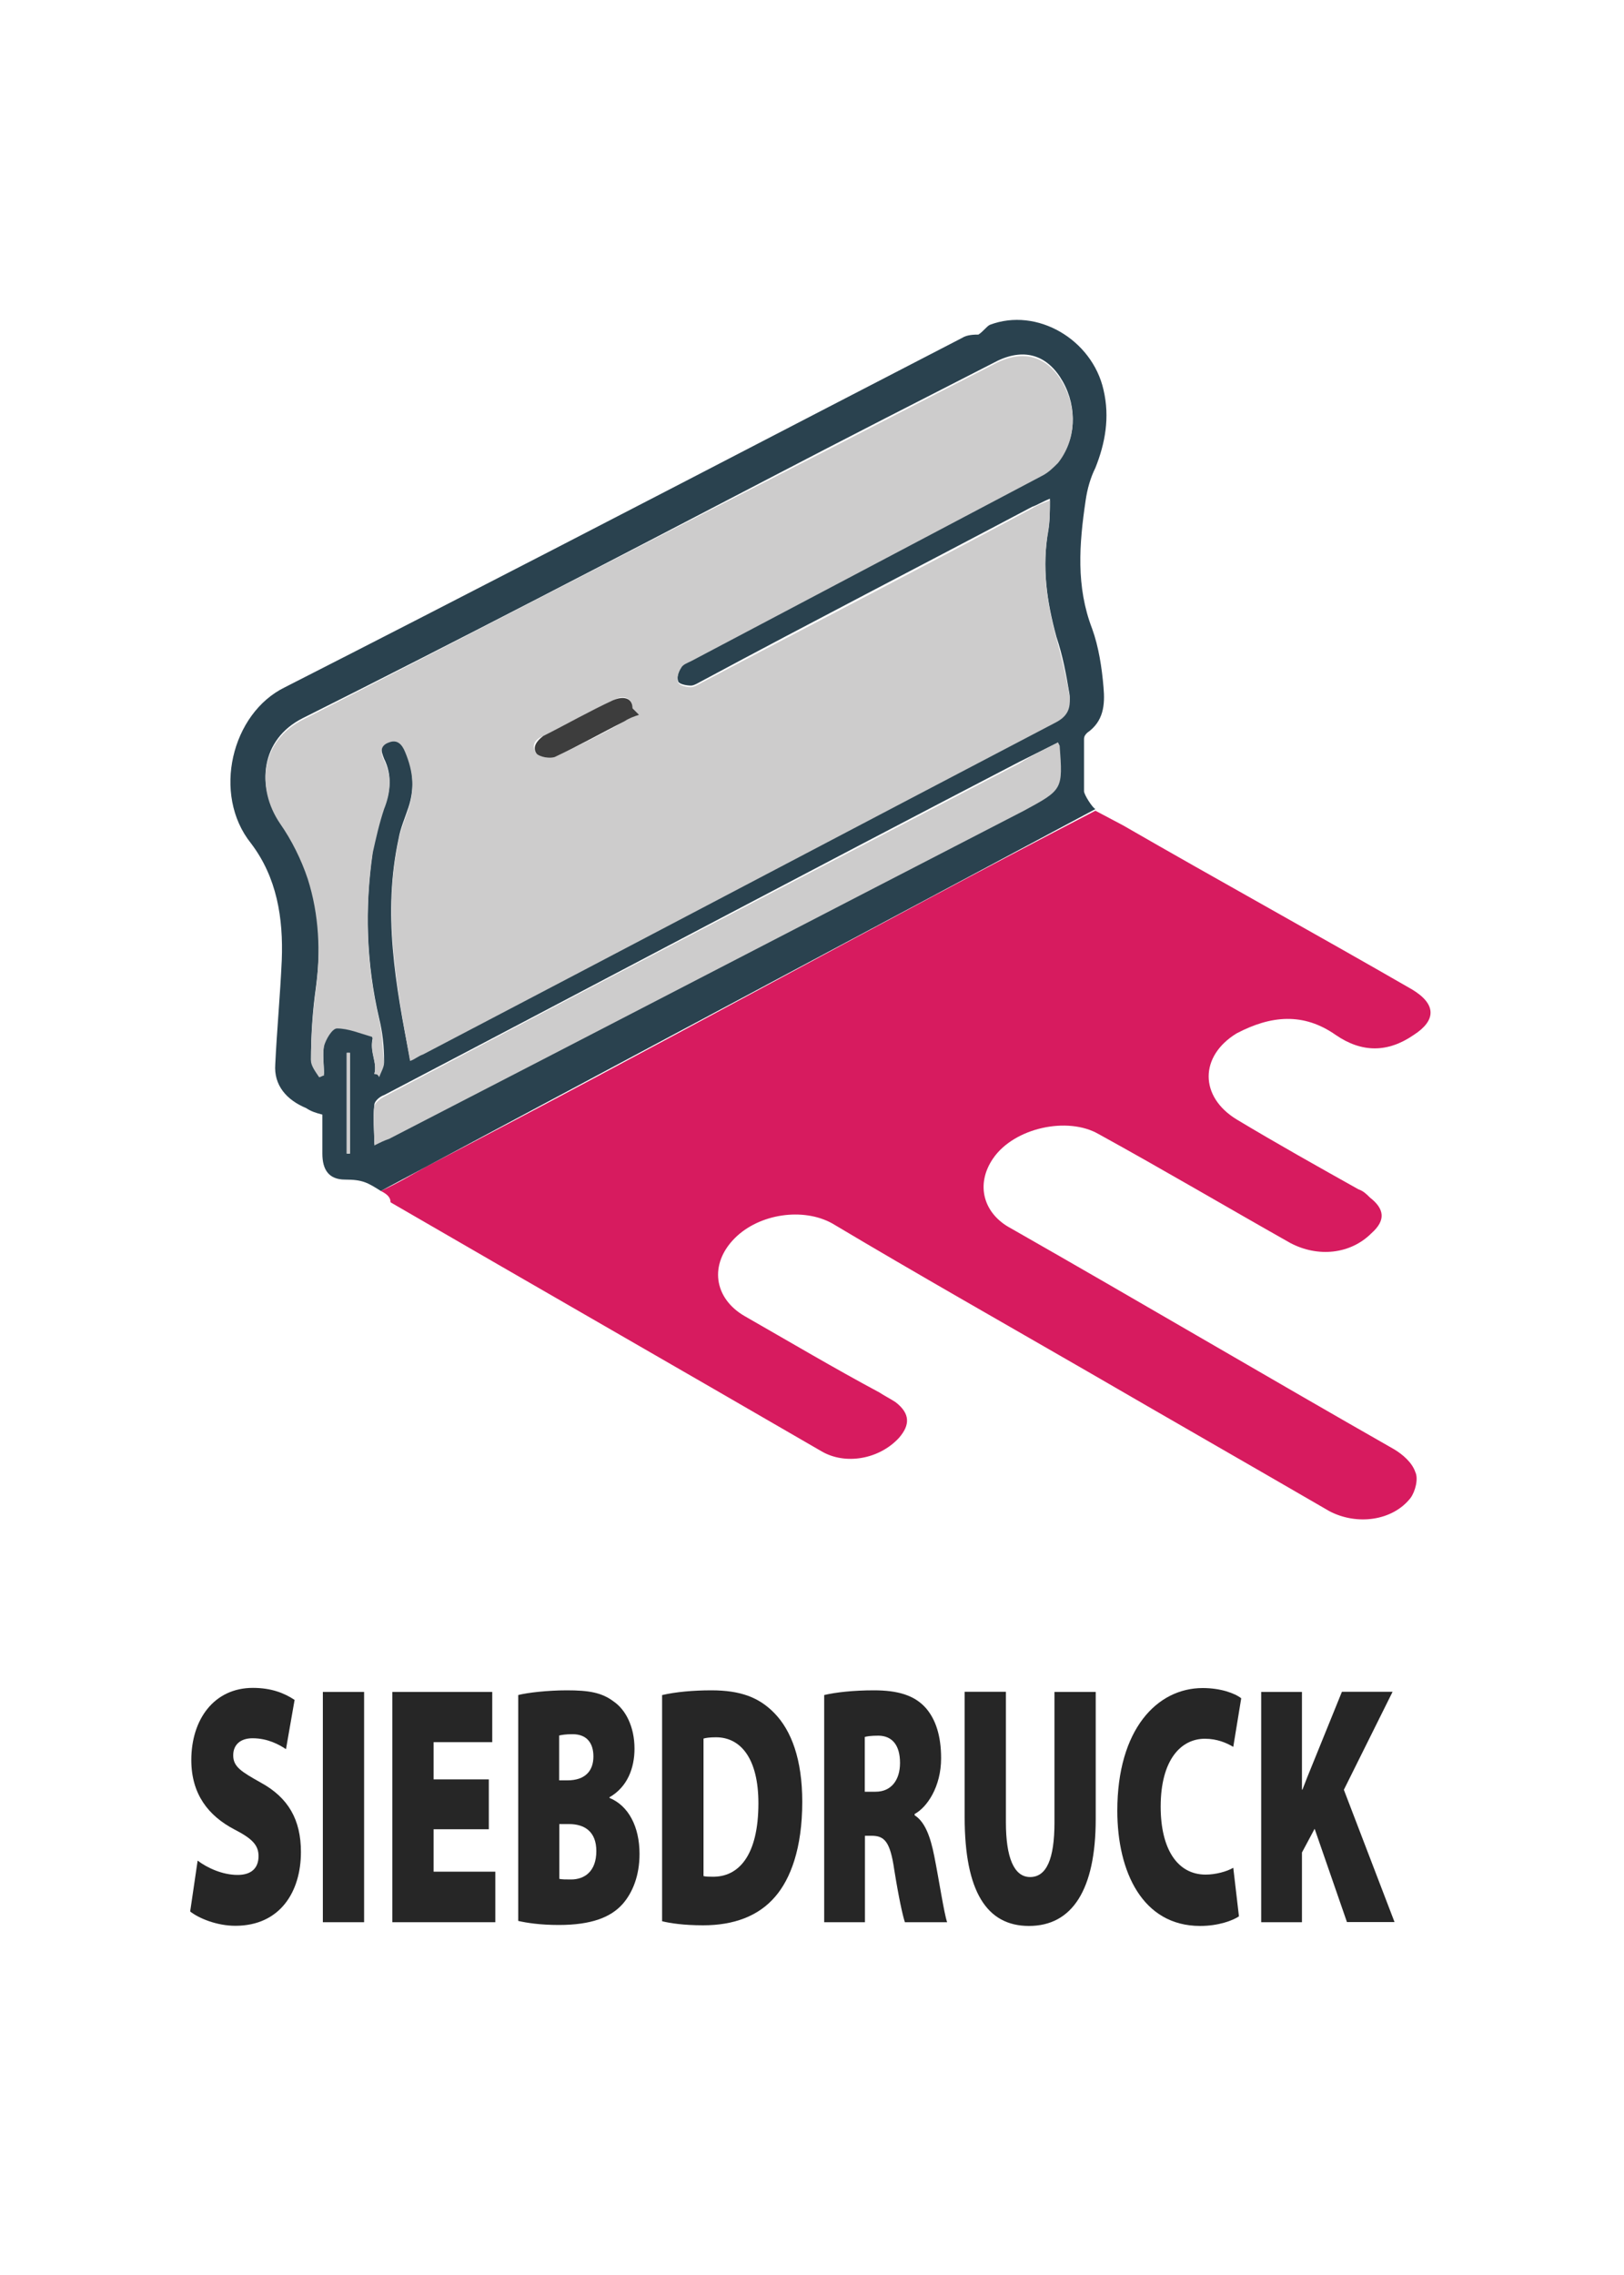 <svg xmlns="http://www.w3.org/2000/svg" xmlns:xlink="http://www.w3.org/1999/xlink" id="Layer_1" x="0px" y="0px" viewBox="0 0 100 140" style="enable-background:new 0 0 100 140;" xml:space="preserve"><style type="text/css">	.st0{display:none;}	.st1{display:inline;fill:#3D4C6B;}	.st2{display:inline;fill:#770000;}	.st3{display:inline;fill:#E5E6E7;}	.st4{fill:#262626;}	.st5{display:inline;fill:#D9DDE2;}	.st6{display:inline;fill:#1E1E1E;}	.st7{display:inline;fill:#FCFCFC;}	.st8{display:inline;fill:#F1C84E;}	.st9{display:inline;fill:#FCE663;}	.st10{display:inline;fill:#EEC64F;}	.st11{display:inline;fill:#EF8989;}	.st12{display:inline;fill:#F9F9F9;}	.st13{display:inline;fill:#9CD6FC;}	.st14{display:inline;fill:#88C2E8;}	.st15{display:inline;fill:#FCE562;}	.st16{display:inline;fill:#FBFBFA;}	.st17{fill:#D71B5F;}	.st18{fill:#2A424F;}	.st19{fill:#CDCCCC;}	.st20{fill:#3D3D3D;}</style><g class="st0">	<path class="st1" d="M88.7,51.3c-0.4,0-0.3,0.4-0.4,0.6c-1,2.4-3,3.8-5.6,3.8c-8.2,0-16.5,0-24.7,0c-3.3,0-5.9-2.6-5.9-5.9  c0-11,0-21.9,0-32.9c0-2.5,1.5-4.6,3.8-5.6c0.2-0.1,0.5,0,0.6-0.4c9.3,0,18.5,0,27.8,0c0,0.3,0.2,0.3,0.3,0.3  c1.8,0.7,3,1.9,3.7,3.7c0.1,0.2,0.1,0.4,0.3,0.3C88.7,27.3,88.7,39.3,88.7,51.3z M83.4,33.3L83.4,33.3c0-5.3,0-10.7,0-16  c0-1-0.1-1.1-1.1-1.1c-7.9,0-15.9,0-23.8,0c-0.9,0-1.1,0.1-1.1,1.1c0,10.6,0,21.3,0,31.9c0,1.1,0.1,1.2,1.2,1.2  c7.9,0,15.8,0,23.6,0c1.1,0,1.2-0.1,1.2-1.2C83.4,43.9,83.4,38.6,83.4,33.3z"></path>	<path class="st1" d="M11.3,47.9c0.4,0,0.3-0.4,0.4-0.6c1-2.4,3-3.8,5.6-3.8c8.2,0,16.5,0,24.7,0c3.3,0,5.9,2.6,5.9,5.9  c0,11,0,21.9,0,32.9c0,2.5-1.5,4.6-3.8,5.6c-0.2,0.1-0.5,0-0.6,0.4c-9.3,0-18.5,0-27.8,0c0-0.3-0.2-0.3-0.4-0.3  c-1.7-0.7-3-1.9-3.6-3.6c-0.1-0.2-0.1-0.4-0.3-0.4C11.3,71.9,11.3,59.9,11.3,47.9z M42.6,65.9L42.6,65.9c0-5.3,0-10.7,0-16  c0-1-0.1-1.1-1.1-1.1c-8,0-15.9,0-23.9,0c-0.9,0-1.1,0.1-1.1,1c0,10.6,0,21.3,0,31.9c0,1.1,0.1,1.2,1.2,1.2c7.9,0,15.8,0,23.6,0  c1,0,1.1-0.1,1.1-1.2C42.6,76.5,42.6,71.2,42.6,65.9z"></path>	<path class="st2" d="M66.8,69c-0.8,0.9-1.4,1.6-2.1,2.4c-0.3,0.3-0.5,0.4-0.8,0.1c-1.1-0.9-2.2-1.9-3.3-2.8  c-0.3-0.2-0.3-0.4-0.1-0.7c2.3-2.7,4.6-5.4,6.9-8c1-1.2,2.8-1.2,3.8-0.1c2.4,2.7,4.7,5.4,7,8.1c0.2,0.3,0.2,0.5-0.1,0.7  c-1.1,0.9-2.2,1.9-3.3,2.9c-0.3,0.3-0.5,0.2-0.7-0.1c-0.6-0.7-1.3-1.5-2.1-2.4c0,0.5,0,0.7,0,1c0,3.5,0,7,0,10.6  c0,2.1-1,3.2-3.2,3.2c-5.7,0-11.4,0-17.1,0c-0.7,0-0.9-0.2-0.9-0.9c0.1-1.2,0.1-2.4,0-3.6c0-0.7,0.2-0.9,0.9-0.9c4.7,0,9.3,0,14,0  c0.8,0,1-0.2,1-1C66.8,74.7,66.8,72,66.8,69z"></path>	<path class="st2" d="M32.5,30.4c0.8-0.9,1.4-1.6,2-2.4c0.3-0.4,0.5-0.4,0.9-0.1c1,0.9,2,1.8,3.1,2.7c0.4,0.3,0.5,0.5,0.1,1  c-2.3,2.6-4.5,5.2-6.7,7.8c-1.2,1.3-3,1.3-4.2,0c-2.2-2.6-4.5-5.2-6.7-7.8c-0.3-0.4-0.3-0.6,0.1-0.9c1.1-0.9,2.1-1.8,3.1-2.7  c0.3-0.3,0.6-0.3,0.8,0.1c0.6,0.8,1.3,1.5,1.9,2.2c0.2-0.2,0.1-0.5,0.1-0.7c0-3.7,0-7.3,0-11c0-1.9,1.1-3,3-3c5.8,0,11.5,0,17.3,0  c0.7,0,0.9,0.2,0.9,0.8c0,1.2,0,2.5,0,3.7c0,0.7-0.2,0.9-0.9,0.9c-4.6,0-9.3,0-13.9,0c-1,0-1,0-1,1c0,2.6,0,5.2,0,7.8  C32.5,29.9,32.5,30,32.5,30.4z"></path>	<path class="st3" d="M83.4,33.3c0,5.3,0,10.5,0,15.8c0,1.1-0.1,1.2-1.2,1.2c-7.9,0-15.8,0-23.6,0c-1.1,0-1.2-0.1-1.2-1.2  c0-10.6,0-21.3,0-31.9c0-1,0.1-1.1,1.1-1.1c7.9,0,15.9,0,23.8,0c1,0,1.1,0.1,1.1,1.1C83.4,22.7,83.4,28,83.4,33.3L83.4,33.3z   M70.3,26.1L70.3,26.1c3,0,6,0,9,0c0.5,0,0.7-0.1,0.7-0.6c0-1.4,0-2.7,0-4.1c0-0.5-0.2-0.6-0.6-0.6c-6,0-12,0-18,0  c-0.5,0-0.6,0.1-0.6,0.6c0,1.3,0,2.7,0,4c0,0.6,0.2,0.7,0.7,0.7C64.4,26.1,67.4,26.1,70.3,26.1z M70.3,45.8c3,0,6,0,9,0  c0.5,0,0.7-0.1,0.7-0.7c0-1.4,0-2.7,0-4.1c0-0.4-0.1-0.6-0.6-0.6c-6,0-12,0-18,0c-0.5,0-0.6,0.1-0.6,0.6c0,1.3,0,2.7,0,4  c0,0.6,0.2,0.7,0.7,0.7C64.4,45.8,67.4,45.8,70.3,45.8z M70.4,35.9L70.4,35.9c3,0,5.9,0,8.9,0c0.5,0,0.7-0.1,0.7-0.6  c0-1.4,0-2.7,0-4.1c0-0.5-0.2-0.6-0.6-0.6c-6,0-11.9,0-17.9,0c-0.5,0-0.7,0.1-0.7,0.7c0,1.3,0,2.6,0,3.9c0,0.6,0.2,0.7,0.7,0.7  C64.5,35.9,67.4,35.9,70.4,35.9z"></path>	<path class="st3" d="M42.6,65.9c0,5.3,0,10.6,0,15.9c0,1.1-0.1,1.2-1.1,1.2c-7.9,0-15.8,0-23.6,0c-1.1,0-1.2-0.1-1.2-1.2  c0-10.6,0-21.3,0-31.9c0-0.9,0.1-1,1.1-1c8,0,15.9,0,23.9,0c1,0,1.1,0.1,1.1,1.1C42.6,55.3,42.6,60.6,42.6,65.9L42.6,65.9z   M29.6,78.4L29.6,78.4c3,0,5.9,0,8.9,0c0.6,0,0.8-0.1,0.7-0.7c0-1.1,0-2.1,0-3.2c0-1.4,0-1.4-1.4-1.4c-5.7,0-11.3,0-17,0  c-0.6,0-0.8,0.2-0.8,0.8c0,1.3,0,2.5,0,3.8c0,0.6,0.2,0.8,0.8,0.8C23.7,78.4,26.7,78.4,29.6,78.4z M29.7,58.7L29.7,58.7  c2.9,0,5.9,0,8.8,0c0.5,0,0.7-0.1,0.7-0.7c0-1.3,0-2.7,0-4c0-0.4-0.1-0.6-0.6-0.6c-6,0-12,0-18.1,0c-0.4,0-0.6,0.1-0.6,0.6  c0,1.4,0,2.7,0,4.1c0,0.5,0.2,0.7,0.7,0.7C23.7,58.7,26.7,58.7,29.7,58.7z M29.6,68.6C29.6,68.5,29.6,68.5,29.6,68.6  c2.9,0,5.9,0,8.8,0c0.6,0,0.8-0.2,0.8-0.8c0-1.3,0-2.5,0-3.8c0-0.5-0.1-0.7-0.7-0.7c-6,0-11.9,0-17.9,0c-0.5,0-0.7,0.1-0.7,0.6  c0,1.3,0,2.6,0,3.9c0,0.6,0.2,0.8,0.8,0.7C23.7,68.5,26.7,68.6,29.6,68.6z"></path>	<path class="st1" d="M70.3,26.1c-2.9,0-5.9,0-8.8,0c-0.6,0-0.7-0.1-0.7-0.7c0-1.3,0-2.7,0-4c0-0.5,0.2-0.6,0.6-0.6c6,0,12,0,18,0  c0.4,0,0.6,0.1,0.6,0.6c0,1.4,0,2.7,0,4.1c0,0.5-0.2,0.6-0.7,0.6C76.3,26.1,73.3,26.1,70.3,26.1L70.3,26.1z"></path>	<path class="st1" d="M70.3,45.8c-2.9,0-5.9,0-8.8,0c-0.6,0-0.7-0.1-0.7-0.7c0-1.3,0-2.7,0-4c0-0.5,0.2-0.6,0.6-0.6c6,0,12,0,18,0  c0.4,0,0.6,0.1,0.6,0.6c0,1.4,0,2.7,0,4.1c0,0.5-0.2,0.7-0.7,0.7C76.3,45.8,73.3,45.8,70.3,45.8z"></path>	<path class="st1" d="M70.4,35.9c-3,0-5.9,0-8.9,0c-0.6,0-0.8-0.1-0.7-0.7c0-1.3,0-2.6,0-3.9c0-0.5,0.2-0.7,0.7-0.7  c6,0,11.9,0,17.9,0c0.4,0,0.6,0.1,0.6,0.6c0,1.4,0,2.7,0,4.1c0,0.5-0.2,0.6-0.7,0.6C76.3,35.9,73.4,35.9,70.4,35.9L70.4,35.9z"></path>	<path class="st1" d="M29.6,78.4c-2.9,0-5.9,0-8.8,0c-0.6,0-0.8-0.2-0.8-0.8c0-1.3,0-2.5,0-3.8c0-0.6,0.2-0.8,0.8-0.8  c5.7,0,11.3,0,17,0c1.4,0,1.4,0,1.4,1.4c0,1.1,0,2.1,0,3.2c0,0.6-0.2,0.7-0.7,0.7C35.5,78.4,32.6,78.4,29.6,78.4L29.6,78.4z"></path>	<path class="st1" d="M29.7,58.7c-3,0-6,0-9,0c-0.5,0-0.7-0.1-0.7-0.7c0-1.4,0-2.7,0-4.1c0-0.4,0.1-0.6,0.6-0.6c6,0,12,0,18.1,0  c0.5,0,0.6,0.2,0.6,0.6c0,1.3,0,2.7,0,4c0,0.6-0.2,0.7-0.7,0.7C35.6,58.7,32.6,58.7,29.7,58.7L29.7,58.7z"></path>	<path class="st1" d="M29.6,68.6c-2.9,0-5.9,0-8.8,0c-0.6,0-0.8-0.1-0.8-0.7c0-1.3,0-2.6,0-3.9c0-0.5,0.2-0.6,0.7-0.6  c6,0,11.9,0,17.9,0c0.5,0,0.7,0.2,0.7,0.7c0,1.3,0,2.5,0,3.8c0,0.6-0.1,0.8-0.8,0.8C35.5,68.5,32.5,68.5,29.6,68.6  C29.6,68.5,29.6,68.5,29.6,68.6z"></path></g><g>	<path class="st4" d="M12.17,114.5c0.58,0.44,1.52,0.88,2.46,0.88c0.87,0,1.29-0.44,1.29-1.16c0-0.69-0.42-1.09-1.49-1.64  c-1.6-0.84-2.65-2.17-2.65-4.27c0-2.5,1.4-4.44,3.79-4.44c1.14,0,1.94,0.32,2.57,0.74l-0.53,3.03c-0.41-0.27-1.11-0.67-2.06-0.67  c-0.77,0-1.19,0.42-1.19,1.05c0,0.71,0.51,1.01,1.7,1.68c1.7,0.93,2.47,2.29,2.47,4.27c0,2.44-1.28,4.54-4.04,4.54  c-1.14,0-2.25-0.46-2.78-0.88L12.17,114.5z"></path>	<path class="st4" d="M22.42,104.12v14.17h-2.54v-14.17H22.42z"></path>	<path class="st4" d="M30.1,112.57h-3.4v2.61h3.8v3.11h-6.34v-14.17h6.15v3.09H26.7v2.29h3.4V112.57z"></path>	<path class="st4" d="M31.91,104.31c0.58-0.15,1.83-0.29,2.99-0.29c1.35,0,2.15,0.13,2.89,0.69c0.73,0.5,1.28,1.54,1.28,2.9  c0,1.2-0.44,2.36-1.54,2.99v0.04c1.17,0.48,1.85,1.77,1.85,3.45c0,1.32-0.42,2.38-1.05,3.09c-0.72,0.8-1.9,1.28-3.92,1.28  c-1.15,0-1.98-0.13-2.5-0.25V104.31z M34.43,109.56h0.51c1.08,0,1.6-0.57,1.6-1.47c0-0.84-0.42-1.37-1.28-1.37  c-0.42,0-0.66,0.04-0.83,0.08V109.56z M34.43,115.62c0.18,0.04,0.41,0.04,0.73,0.04c0.84,0,1.56-0.5,1.56-1.75  c0-1.2-0.73-1.66-1.68-1.66h-0.6V115.62z"></path>	<path class="st4" d="M40.78,104.31c0.81-0.19,1.9-0.29,3.02-0.29c1.81,0,2.95,0.44,3.89,1.41c1.04,1.07,1.71,2.84,1.71,5.45  c0,2.88-0.73,4.75-1.66,5.83c-1.04,1.22-2.58,1.77-4.44,1.77c-1.22,0-2.04-0.13-2.53-0.25V104.31z M43.32,115.45  c0.13,0.04,0.37,0.04,0.53,0.04c1.64,0.04,2.85-1.32,2.85-4.52c0-2.75-1.09-4.06-2.61-4.06c-0.41,0-0.65,0.04-0.77,0.08V115.45z"></path>	<path class="st4" d="M50.75,104.31c0.72-0.17,1.8-0.29,3.06-0.29c1.45,0,2.49,0.29,3.2,1.09c0.6,0.69,0.94,1.7,0.94,3.09  c0,1.77-0.88,3.03-1.63,3.43v0.08c0.63,0.4,0.97,1.3,1.21,2.52c0.29,1.45,0.6,3.51,0.79,4.06h-2.6c-0.14-0.42-0.38-1.51-0.66-3.26  c-0.25-1.7-0.6-2.06-1.39-2.06h-0.41v5.32h-2.51V104.31z M53.26,110.26h0.66c0.95,0,1.5-0.71,1.5-1.77c0-1.07-0.46-1.66-1.31-1.68  c-0.48,0-0.73,0.04-0.86,0.08V110.26z"></path>	<path class="st4" d="M61.94,104.12v8.03c0,2.14,0.49,3.36,1.49,3.36c1.01,0,1.5-1.11,1.5-3.36v-8.03h2.54v7.82  c0,4.37-1.46,6.58-4.11,6.58c-2.6,0-3.96-2.12-3.96-6.69v-7.72H61.94z"></path>	<path class="st4" d="M76.29,117.93c-0.37,0.25-1.25,0.59-2.39,0.59c-3.54,0-5.1-3.32-5.1-7.09c0-5,2.44-7.55,5.26-7.55  c1.1,0,1.98,0.32,2.37,0.63l-0.49,2.99c-0.42-0.25-1-0.5-1.75-0.5c-1.46,0-2.72,1.28-2.72,4.18c0,2.59,1.02,4.18,2.77,4.18  c0.62,0,1.31-0.19,1.7-0.42L76.29,117.93z"></path>	<path class="st4" d="M77.66,104.12h2.51v6.01h0.03c0.2-0.53,0.41-1.05,0.62-1.56l1.81-4.46h3.12l-3,6.03l3.12,8.14h-2.93  l-1.99-5.74L80.17,114v4.29h-2.51V104.12z"></path></g><g class="st0">	<path class="st5" d="M81.72,88.34c-1.8,0-3.6,0-5.5,0c-19.5,0-39.1,0-58.6,0c-0.2,0-0.4,0-0.6,0c0-1.5,0-2.9,0-4.4  c12.7,0,25.4,0,38.1,0c5.5,0,11.1,0.2,16.6-0.1c2.6-0.2,5.2-2.9,5.3-5.5c1.3-0.1,2.6,0.1,3.9-0.1c0.7-0.1,0.8,0.1,0.8,0.7  C81.72,82.04,81.72,85.14,81.72,88.34z"></path>	<path class="st6" d="M42.32,58.54c0.1-0.5,0.5-0.7,0.9-0.6c1.2,0,2.3,0,3.5,0c0.5,0,0.7-0.2,0.7-0.7c0-1,0-1.9,0-2.9  c0-0.6,0.3-0.9,0.9-0.9c1.2,0,2.3,0,3.5,0c0.5,0,0.7-0.1,0.7-0.7c0-1.2,0.1-1.2,1.3-1.2s2.4,0,3.7,0c-0.6-1-1.4-1.7-2.1-2.5  c-1.3-1.5-2.6-2.9-3.9-4.4c-2.2-2.6-2.1-5.7,0.1-8.5c1.7-2.1,3.4-4.3,5.2-6.4c1.2-1.5,2.7-2.2,4.6-2.2c4.7,0,9.4,0,14,0  c2.2,0,3.8,1,5.1,2.7c0.3,0.4,0.1,0.7,0.1,1.1c-0.3,0-0.6-0.1-0.9-0.1c-0.6-0.7-1.1-1.5-2-1.9c-0.6-0.4-1.3-0.6-2-0.6  c-1.1,0-2.1,0-3.2,0c-0.5,0-0.8,0.1-0.9,0.6c-0.9,1.4-1.7,2.9-2.6,4.3c-0.1,0.2-0.2,0.4-0.2,0.6c0,4,0,7.9,0,11.9  c0,0.2,0,0.4,0,0.6c0,0.5-0.1,0.9-0.6,0.9s-0.6-0.4-0.7-0.8c0-4.2,0-8.4,0-12.6c0-0.3-0.1-0.5-0.2-0.7c-0.9-1.4-1.8-2.9-2.6-4.3  c-0.1-0.5-0.4-0.7-0.9-0.6c-0.7,0-1.5,0-2.2,0c-1.6,0-2.9,0.6-3.9,1.9c-1.8,2.2-3.6,4.4-5.3,6.6c-1.6,2.2-1.6,4.7,0.2,6.8  c1.9,2.1,3.7,4.2,5.6,6.4c0.4,0.5,0.9,0.8,1.5,0.9c1.4,0.4,3.1-1.1,2.8-2.6c0-0.7-0.3-1.2-0.7-1.6c-1.5-1.6-3-3.2-4.5-4.8  c-0.5-0.5-0.6-0.9-0.1-1.5c1-1.1,1.9-2.2,2.8-3.2c0.2-0.3,0.5-0.5,0.9-0.4c0.4,0.2,0.5,0.5,0.4,0.9c0,1.8,0,3.6,0,5.4  c0,0.9,0.2,1.6,0.9,2.2c0.8,0.7,1.5,1.6,1.6,2.7c0.1,1.2-0.3,2.3-1.2,3.3c0.5,0,0.8,0,1.1,0c1.9,0,2.2-0.4,2,2  c0,0.6,0.2,0.6,0.7,0.6s0.6-0.1,0.6-0.6c0-1,0-2,0-2.9c0-0.6,0.3-0.9,0.9-0.9c1.3,0,2.5,0,3.8,0c0.8,0,1,0.3,1,1.1c0,1,0,1.9,0,2.9  c0,0.4,0.1,0.6,0.5,0.6c0.7,0,1.4,0,2.1,0c0.2,0,0.4,0.1,0.5-0.2c0.3-0.5-0.1-1.6-0.6-1.9c-2-1.2-2.5-3.8-1.1-5.6  c0.4-0.5,0.9-1,1.3-1.5c0.2-0.2,0.4-0.4,0.3-0.8c0-1.3,0-2.7,0-4c0-0.8,0-1.5,0-2.3c0-0.3,0.1-0.6,0.4-0.7c0.3-0.1,0.6,0,0.8,0.2  c0.1,0.1,0.2,0.2,0.3,0.3c0.8,1,1.6,2,2.4,2.9c0.5,0.5,0.5,1,0,1.5c-1.5,1.6-2.9,3.2-4.3,4.8c-0.6,0.7-1,1.5-0.7,2.4  c0.2,0.9,0.7,1.5,1.6,1.8c1,0.3,1.9,0.1,2.6-0.7c2-2.3,3.9-4.5,5.8-6.8c1.5-1.8,1.4-4.3,0-6.1c-1-1.3-2.1-2.6-3.2-3.9  c-0.4-0.5-0.6-1-0.3-1.6c0.5,0,0.8,0.2,1.2,0.5c1.1,1.3,2.2,2.6,3.3,4c1.9,2.5,1.9,5.6-0.2,8.1c-1.8,2.2-3.7,4.2-5.5,6.4  c-0.4,0.5-1.1,1.1-2.1,1.2c-0.7,0.1-0.5,0.6-0.6,1c0,0.5,0.1,0.7,0.6,0.7s0.6,0.4,0.7,0.8c0,0.6,0,1.2,0,1.8c0,1.1,0,1.1,1.1,1.1  c1.4,0,2.8,0.3,4.1,0.8c0.7,0.3,1,0.6,0.9,1.4c-0.4,0.1-0.7,0.1-1.1-0.1c-1.3-0.6-2.6-0.8-4-0.8c-4.9,0-9.8,0-14.8,0  c-7.1,0-14.2,0-21.3,0C42.92,59.14,42.42,59.24,42.32,58.54z M59.12,52.84c-1.6,0-3.2,0-4.8,0c-0.4,0-0.6,0-0.6,0.5  c0,1.3,0,2.7,0,4c0,0.5,0.2,0.5,0.6,0.5c3.2,0,6.4,0,9.6,0c0.4,0,0.6-0.1,0.6-0.5c0-1.3,0-2.6,0.1-3.9c0-0.5-0.1-0.7-0.7-0.7  C62.32,52.84,60.72,52.84,59.12,52.84z M71.52,57.94c0.7,0,1.3,0,2,0s1.3,0,2,0c1.8,0,1.8,0,1.8-1.8c0-0.6-0.2-0.7-0.7-0.7  c-3,0-5.9,0-8.9,0c-1.9-0.1-1.9-0.1-1.9,1.8c0,0.6,0.2,0.7,0.7,0.7C68.22,57.94,69.82,57.94,71.52,57.94z M50.52,57.94  c0.5,0,1,0,1.4,0s0.6-0.2,0.5-0.6c0-0.6,0-1.3,0-1.9c0-0.5-0.1-0.8-0.7-0.7c-0.6,0-1.2,0-1.8,0c-1.3,0-1.3,0-1.3,1.3  C48.72,57.94,48.72,57.94,50.52,57.94z M69.92,50.94c-1.6,0-1.6,0-1.6,1.6v0.1c0,1.5,0,1.5,1.6,1.5s1.6,0,1.6-1.6  S71.52,50.94,69.92,50.94z M68.32,32.54c0.8-1.3,1.5-2.5,2.2-3.8c-1.5,0-3,0-4.5,0C66.82,30.04,67.52,31.24,68.32,32.54z   M60.12,39.34c-0.6,0.6-1,1.1-1.4,1.7c-0.1,0.2-0.3,0.3-0.1,0.5c0.5,0.5,0.9,1.1,1.5,1.5C60.12,41.84,60.12,40.74,60.12,39.34z   M77.32,42.94c0.6-0.4,0.9-0.9,1.3-1.3c0.1-0.2,0.1-0.3,0-0.5c-0.4-0.5-0.7-1-1.3-1.4C77.32,40.84,77.32,41.84,77.32,42.94z"></path>	<path class="st7" d="M42.32,58.54c0.1,0.7,0.6,0.6,1.1,0.6c7.1,0,14.2,0,21.3,0c4.9,0,9.8,0,14.8,0c1.4,0,2.7,0.2,4,0.8  c0.4,0.2,0.8,0.1,1.1,0.1c0.2,0.2,0.5,0.4,0.7,0.6c-0.1,0.5,0,0.9,0.4,1.2c0.5,0.5,1,0.9,1.3,1.6c-0.7,0.1-1.3-0.4-1.9-0.3  c-0.2,0-0.5-0.1-0.7-0.1c-1.6,0-3.2,0-4.7,0c-1.8-0.9-3.6-0.9-5.4,0c-4.1,0-8.3,0-12.4,0c-1.8-0.9-3.6-0.9-5.4,0  c-4.1,0-8.3,0-12.4,0c-1.8-0.9-3.6-0.9-5.4,0c-4.3,0-8.7,0-13,0c-2.5-1.2-4.8-0.8-6.7,1.1c-0.1,0-0.2,0.1-0.2,0.2l0,0  c-0.7,0-1.1,0.5-1.6,0.9c-2.6,2.4-3.4,5.3-2.7,8.7c0.1,0.4,0.2,0.9,0.3,1.3c-2.3-1.6-3.4-3.9-3.6-6.6c0-0.4,0-0.9-0.5-1  c0.1-0.8,0.3-1.6,0.4-2.3c0.4,0.1,0.6-0.2,0.7-0.6c1.7-3.8,4.6-5.5,8.8-5.5c6.5,0,13,0,19.5,0c0.5,0,1,0,1.1-0.6  C41.52,58.54,41.92,58.54,42.32,58.54z"></path>	<path class="st6" d="M41.12,58.54c-0.1,0.6-0.6,0.6-1.1,0.6c-6.5,0-13,0-19.5,0c-4.1,0-7.1,1.7-8.8,5.5c-0.1,0.3-0.3,0.6-0.7,0.6  c-0.6-0.1-0.6-0.6-0.4-1c1.2-2.9,3.2-4.9,6.2-5.8c1.3-0.4,1.4-0.4,1.4-1.8c0-1.5,0-2.9,0-4.4c0-0.6-0.2-1-0.5-1.4  c-1.8-2-3.6-4-5.4-6c-2.3-2.7-2.2-5.8,0.2-8.8c1.7-2.1,3.4-4.3,5.2-6.4c1.1-1.4,2.6-2.1,4.4-2.1c4.8,0,9.6,0,14.4,0  c1.9,0,3.4,0.8,4.6,2.3c1.7,2.2,3.6,4.4,5.3,6.6c2.1,2.7,2.1,5.6-0.1,8.3c-1.8,2.2-3.6,4.3-5.5,6.4c-0.6,0.7-1.4,1.3-2.3,1.4  c-0.4,0.1-0.5,0.3-0.5,0.7c0,1.4,0,2.8,0,4.2c0,0.5,0.2,0.6,0.7,0.6c0.6,0,1.1,0,1.7,0C40.72,57.94,41.02,58.04,41.12,58.54z   M32.22,29.34c0,0.1,0,0.1-0.1,0.2c-1.7,2.4-3.1,4.9-2.5,8c0,0.1,0,0.3,0,0.4c0,0.5-0.1,1-0.7,1s-0.6-0.5-0.6-0.9  c0-1.2,0-2.4,0-3.6c0-0.3,0-0.5-0.2-0.8c-0.9-1.4-1.9-2.9-2.8-4.3c-0.1-0.5-0.4-0.6-0.9-0.6c-0.8,0-1.6,0-2.5,0  c-1.3,0-2.5,0.5-3.3,1.6c-2,2.4-3.9,4.8-5.8,7.2c-1.4,1.9-1.3,4.4,0.2,6.2c1.9,2.2,3.8,4.3,5.7,6.5c0.5,0.5,1,0.9,1.7,1  c1.6,0.1,2.7-0.9,2.7-2.5c0-0.7-0.3-1.2-0.7-1.7c-1.5-1.6-2.9-3.2-4.4-4.8c-0.8-0.8-0.8-0.9,0-1.8c0.8-0.9,1.5-1.8,2.3-2.7  c0.3-0.3,0.5-0.8,1.1-0.6c0.5,0.2,0.4,0.7,0.5,1.2c0,0.2,0,0.4,0,0.6c0,1.5,0.1,2.9,0,4.4c0,1,0.2,1.7,0.9,2.4  c0.8,0.7,1.4,1.6,1.6,2.7c0.1,0.3-0.2,0.7,0.2,0.8c0.7,0.1,0.3-0.5,0.4-0.8c0-2.2,0-4.3,0-6.5c0-0.7,0.2-1,0.9-1c1.7,0,3.4,0,5.1,0  c0.7,0,0.9,0.3,0.9,1c0,0.9,0,1.9,0,2.8c0,1,0,2.1,0,3.1c0,1.5,0.1,1.6,1.6,1.4c0.2,0,0.3,0,0.3-0.2c0-1.8,1.2-2.8,2.3-4  c0.2-0.2,0.2-0.4,0.2-0.6c0-1.2,0-2.5,0-3.7c0-0.6,0-1.3,0-1.9c0-0.5,0.1-0.8,0.5-1c0.4-0.3,0.7,0,1,0.3c0.8,0.9,1.5,1.9,2.3,2.8  c0.5,0.5,0.5,1,0,1.5c-1.5,1.6-3,3.3-4.5,5c-1,1.1-0.9,2.6,0.2,3.5c1,0.9,2.5,0.8,3.5-0.3c1.9-2.2,3.9-4.4,5.7-6.7  c1.4-1.7,1.5-4.1,0.3-5.8c-1.6-2.2-3.3-4.3-5.1-6.4c-0.6-0.8-1.1-1.6-2.1-2.1c-0.4-0.3-0.8-0.4-1.2-0.5c-1.4-0.3-2.7,0-4.1-0.1  C32.72,28.64,32.42,28.84,32.22,29.34z M28.02,57.94c2.6,0,5.3,0,7.9,0c0.6,0,0.7-0.1,0.7-0.7c0-1.5,0-3,0-4.4  c0-0.4-0.1-0.6-0.4-0.7c-0.6-0.3-1.2-0.8-1.5-1.4c-0.2-0.3-0.4-0.4-0.7-0.4c-3.1,0-6.2,0-9.3,0c-0.3,0-0.5,0.1-0.7,0.4  c-0.9,1.5-2.3,2.1-4,1.7c-0.4-0.1-0.5,0.1-0.5,0.5c0,1.5,0,3,0,4.4c0,0.5,0.2,0.6,0.7,0.6C22.82,57.94,25.42,57.94,28.02,57.94z   M26.52,45.54c0,1,0,2,0,2.9c0,0.4,0,0.6,0.5,0.6c1.2,0,2.3,0,3.5,0c0.4,0,0.5-0.2,0.5-0.5c0-2,0-4,0-5.9c0-0.4-0.1-0.5-0.5-0.5  c-1.1,0-2.2,0-3.3,0c-0.5,0-0.6,0.2-0.6,0.6C26.52,43.64,26.52,44.54,26.52,45.54z M26.62,28.74c0.8,1.2,1.6,2.4,2.4,3.7  c0.7-1.3,1.4-2.4,2.1-3.7C29.52,28.74,28.12,28.74,26.62,28.74z M20.72,39.54c-0.7,0.5-1,1.1-1.5,1.6c-0.1,0.1-0.2,0.3,0,0.4  c0.5,0.5,0.8,1.1,1.5,1.5c0-0.3,0-0.5,0-0.6C20.72,41.54,20.72,40.64,20.72,39.54z M37.92,42.94c1.8-1.7,1.8-1.5,0-3.3  C37.92,40.74,37.92,41.84,37.92,42.94z"></path>	<path class="st8" d="M79.82,31.24c0.3,0,0.6,0.1,0.9,0.1c0.2,0.3,0.4,0.5,0.6,0.8c-0.3,0.6-0.1,1.1,0.3,1.6  c1.1,1.3,2.1,2.5,3.2,3.9c1.4,1.8,1.4,4.3,0,6.1c-1.9,2.3-3.9,4.6-5.8,6.8c-0.7,0.8-1.6,1-2.6,0.7c-0.9-0.3-1.4-0.9-1.6-1.8  c-0.2-0.9,0.1-1.7,0.7-2.4c1.4-1.6,2.8-3.2,4.3-4.8c0.5-0.5,0.5-0.9,0-1.5c-0.8-0.9-1.6-1.9-2.4-2.9c0.4-0.4,0.5-1,0.8-1.5  C78.92,34.64,79.42,32.94,79.82,31.24z"></path>	<path class="st6" d="M10.62,67.64c0.5,0.2,0.5,0.6,0.5,1c0.2,2.8,1.4,5,3.6,6.6c1.6,1.2,3.5,1.7,5.6,1.7c15.4,0,30.7,0,46.1,0  c0.4,0,0.8-0.1,1.2,0.2c0.2,0.9,0,1.1-1.1,1.1c-15.1,0-30.1,0-45.2,0c-1.3,0-2.6,0-3.9-0.3c-0.4-0.1-0.5,0-0.5,0.4  c0,1.9,0,3.8,0,5.6c0,1.5,0,2.9,0,4.4c-0.1,0.4-0.3,0.7-0.8,0.6c-0.5-0.1-0.5-0.5-0.5-0.9c0-3.3,0-6.7,0-10c0-0.6-0.2-0.9-0.7-1.2  c-3.1-1.7-4.8-4.5-5.1-8.1C9.82,68.14,9.82,67.64,10.62,67.64z"></path>	<path class="st6" d="M87.02,63.44c-0.3-0.7-0.8-1.2-1.3-1.6c-0.4-0.4-0.6-0.7-0.4-1.2c0.5-0.3,0.9-0.1,1.3,0.3  c5.2,5.1,3.8,13.3-2.8,16.4c-0.6,0.3-0.8,0.6-0.8,1.3c0,3,0,6,0,9c0,0.2,0,0.4,0,0.6c0,0.4-0.2,0.7-0.6,0.8  c-0.4,0.1-0.6-0.2-0.7-0.6c0-3.2,0-6.3,0-9.5c0-0.6-0.1-0.8-0.8-0.7c-1.3,0.2-2.6,0-3.9,0.1c-1.9,0-3.9,0-5.8,0c-0.7,0-1-0.2-0.9-1  c0.3-0.3,0.6-0.3,1-0.3c2.7,0,5.3,0,8,0c1.1,0,2.2-0.2,3.2-0.5c5.3-1.6,7.7-8.5,4.6-12.9C87.12,63.54,87.12,63.44,87.02,63.44  L87.02,63.44z"></path>	<path class="st6" d="M68.32,25.54c-3.9,0-6.9-3.1-6.9-7s3.1-7,7-7c3.8,0,6.9,3.3,6.9,7.1S72.12,25.54,68.32,25.54z M64.12,22.34  c1.5,1.7,3.4,2.3,5.6,1.8c2.3-0.5,3.7-2.1,4.2-4.3s-0.2-4.2-2-5.6c-2.2-1.9-5.6-1.7-7.7,0.5C62.12,16.84,62.12,20.24,64.12,22.34z"></path>	<path class="st6" d="M29.02,25.54c-3.9,0-7-3.1-7-6.9s3.2-7,7-7s6.9,3.2,6.9,7C36.02,22.44,32.92,25.54,29.02,25.54z M24.72,22.24  c1.5,1.7,3.3,2.4,5.5,1.9c2.3-0.5,3.8-1.9,4.3-4.2c0.5-2.2-0.1-4.2-1.9-5.7c-2.1-2-5.6-1.8-7.7,0.3  C22.82,16.74,22.72,20.14,24.72,22.24z"></path>	<path class="st7" d="M70.32,77.24c-0.1,0.7,0.2,1,0.9,1c1.9,0,3.9,0,5.8,0c-0.1,2.6-2.7,5.4-5.3,5.5c-5.5,0.3-11,0.1-16.6,0.1  c-12.7,0-25.4,0-38.1,0c0-1.9,0-3.8,0-5.6c0-0.4,0.1-0.5,0.5-0.4c1.3,0.3,2.6,0.3,3.9,0.3c15.1,0,30.1,0,45.2,0  c1.1,0,1.3-0.2,1.1-1.1C68.52,77.24,69.42,77.04,70.32,77.24z"></path>	<path class="st9" d="M63.92,48.24c-0.2-1.1-0.8-2-1.6-2.7c-0.7-0.6-0.9-1.3-0.9-2.2c0.1-1.8,0-3.6,0-5.4c0-0.4,0-0.8-0.4-0.9  c-0.4-0.2-0.6,0.1-0.9,0.4c-0.9,1.1-1.8,2.2-2.8,3.2c-0.5,0.6-0.4,1,0.1,1.5c1.5,1.6,3,3.2,4.5,4.8c0.4,0.5,0.8,0.9,0.7,1.6  c-1.2,0.2-2.5,0.4-3.8,0.3c-0.3,0-0.5,0-0.7,0.2c-1.1-1.2-2.2-2.5-3.3-3.7c-1.8-2.2-1.8-4.9-0.1-7.1c1.7-2.1,3.4-4.2,5.1-6.4  c1.3-1.7,3-2.6,5.1-2.5c0.9,1.4,1.8,2.9,2.6,4.3c0.1,0.2,0.2,0.4,0.2,0.7c0,4.2,0,8.4,0,12.6C66.42,47.34,65.22,48.04,63.92,48.24z  "></path>	<path class="st9" d="M79.82,31.24c-0.4,1.7-0.9,3.5-1.6,5.1c-0.2,0.5-0.4,1-0.8,1.5c-0.1-0.1-0.2-0.2-0.3-0.3  c-0.2-0.2-0.5-0.4-0.8-0.2c-0.3,0.1-0.4,0.4-0.4,0.7c0,0.8,0,1.5,0,2.3c-1,1.5-2.4,2.8-3.7,3.9c-1,0.8-1.9,1.6-3.2,2.1  c0-4,0-7.9,0-11.9c0-0.2,0-0.4,0.2-0.6c0.9-1.4,1.7-2.9,2.6-4.3c2,0,4.1,0,6.1,0C78.72,29.74,79.32,30.44,79.82,31.24z"></path>	<path class="st10" d="M69.02,46.14c1.2-0.5,2.2-1.3,3.2-2.1c1.4-1.2,2.7-2.4,3.7-3.9c0,1.3,0,2.7,0,4c0,0.3-0.1,0.5-0.3,0.8  c-0.4,0.5-0.9,1-1.3,1.5c-1.5,1.8-1,4.4,1.1,5.6c0.5,0.3,0.8,1.4,0.6,1.9c-0.1,0.2-0.3,0.2-0.5,0.2c-0.7,0-1.4,0-2.1,0  c-0.4,0-0.5-0.2-0.5-0.6c0-1,0-1.9,0-2.9c0-0.7-0.2-1.1-1-1.1c-1.3,0-2.5,0-3.8,0c-0.6,0-0.9,0.3-0.9,0.9c0,1,0,2,0,2.9  c0,0.5-0.1,0.6-0.6,0.6c-0.4,0-0.7,0-0.7-0.6c0.1-2.4-0.2-1.9-2-2c-0.3,0-0.6,0-1.1,0c1-1,1.3-2.1,1.2-3.3c1.3-0.2,2.5-0.9,3.8-1.3  c0.1,0.4,0.2,0.8,0.7,0.8s0.6-0.5,0.6-0.9C69.02,46.64,69.02,46.34,69.02,46.14z"></path>	<path class="st11" d="M59.12,52.84c1.6,0,3.2,0,4.8,0c0.5,0,0.7,0.2,0.7,0.7c0,1.3-0.1,2.6-0.1,3.9c0,0.4-0.2,0.5-0.6,0.5  c-3.2,0-6.4,0-9.6,0c-0.4,0-0.6-0.1-0.6-0.5c0-1.3,0-2.7,0-4c0-0.5,0.2-0.5,0.6-0.5C56.02,52.84,57.52,52.84,59.12,52.84z"></path>	<path class="st12" d="M64.92,29.34c-2.1-0.1-3.8,0.8-5.1,2.5c-1.6,2.2-3.4,4.2-5.1,6.4c-1.7,2.2-1.7,5,0.1,7.1  c1.1,1.3,2.2,2.5,3.3,3.7c0.6,0.7,1.1,1.4,1.7,2.1c-0.7-0.1-1.1-0.4-1.5-0.9c-1.9-2.1-3.7-4.2-5.6-6.4c-1.9-2-1.9-4.5-0.2-6.7  c1.8-2.2,3.6-4.4,5.3-6.6c1-1.3,2.3-1.9,3.9-1.9c0.7,0,1.5,0,2.2,0C64.52,28.64,64.82,28.84,64.92,29.34z"></path>	<path class="st11" d="M71.52,57.94c-1.6,0-3.3,0-4.9,0c-0.5,0-0.7-0.1-0.7-0.7c0-1.9,0-1.9,1.8-1.9c3,0,5.9,0,8.9,0  c0.6,0,0.7,0.2,0.7,0.7c0,1.8,0,1.8-1.8,1.8c-0.7,0-1.3,0-2,0C72.82,57.94,72.12,57.94,71.52,57.94z"></path>	<path class="st11" d="M50.52,57.94c-1.8,0-1.8,0-1.8-1.9c0-1.3,0-1.3,1.3-1.3c0.6,0,1.2,0,1.8,0s0.7,0.2,0.7,0.7c0,0.6,0,1.3,0,1.9  c0,0.4-0.1,0.6-0.5,0.6C51.52,57.84,51.02,57.94,50.52,57.94z"></path>	<path class="st13" d="M69.92,50.94c1.6,0,1.6,0,1.6,1.6s0,1.6-1.6,1.6s-1.6,0-1.6-1.5v-0.1C68.42,50.94,68.42,50.94,69.92,50.94z"></path>	<path class="st12" d="M68.32,32.54c-0.8-1.3-1.5-2.5-2.3-3.8c1.5,0,2.9,0,4.5,0C69.82,30.04,69.12,31.24,68.32,32.54z"></path>	<path class="st10" d="M59.72,51.14c-0.6-0.7-1.1-1.4-1.7-2.1c0.2-0.2,0.5-0.2,0.7-0.2c1.3,0.1,2.5-0.1,3.8-0.3  C62.92,50.04,61.22,51.54,59.72,51.14z"></path>	<path class="st12" d="M77.92,29.34c-2,0-4.1,0-6.1,0c0.1-0.5,0.4-0.6,0.9-0.6c1.1,0,2.1,0,3.2,0  C76.52,28.74,77.32,28.84,77.92,29.34z"></path>	<path class="st13" d="M14.42,73.94c-0.7-3.4,0.1-6.3,2.7-8.7c0.4-0.4,0.9-1,1.6-0.9c-0.1,0.2-0.2,0.4-0.3,0.6c-1.2,2-1,4.5,0.4,6.2  c1.5,1.8,3.8,2.4,6,1.7c2.1-0.8,3.6-2.9,3.5-5.1c0-2-1.1-3.5-2.7-4.7c4.3,0,8.7,0,13,0c-0.2,0.1-0.4,0.3-0.6,0.4  c-2.1,1.6-2.8,4.5-1.5,6.9c1.3,2.3,4,3.4,6.5,2.5s4-3.5,3.5-6.1c-0.3-1.6-1.3-2.8-2.6-3.7c4.1,0,8.3,0,12.4,0  c-1.8,1.2-2.8,2.9-2.7,5.1c0.1,2.9,2.9,5.3,5.8,5c3.1-0.3,5.3-3.1,4.9-6.1c-0.3-1.8-1.2-3-2.6-4c4.1,0,8.3,0,12.4,0  c-0.2,0.1-0.4,0.3-0.6,0.4c-2.1,1.6-2.8,4.4-1.6,6.7c1.2,2.3,3.9,3.5,6.4,2.7s4.1-3.2,3.7-5.8c-0.2-1.8-1.2-3-2.6-4  c1.6,0,3.2,0,4.7,0c0.2,0,0.5,0.1,0.7,0.1c0.2,1.5,0.3,3-0.2,4.5c-1,3.3-3.2,5.4-6.6,6.2c-1.1,0.2-2.2,0.2-3.4,0.3  c-1.5,0.1-3,0-4.6,0s-3.3,0-4.9,0c-1.4,0-2.9,0-4.3,0c-1.7,0-3.5,0-5.2,0c-1.4,0-2.9,0-4.3,0c-1.7,0-3.5,0-5.2,0  c-1.4,0-2.9,0-4.3,0c-1.7,0-3.5,0-5.3,0c-1.7,0-3.4-0.1-5.1,0.1c-0.5,0.1-1-0.2-1.5-0.1c-1.8,0.3-3.6,0-5.4,0.1c-1.3,0-2.7,0-4,0  C18.72,74.04,16.62,74.14,14.42,73.94z"></path>	<path class="st14" d="M14.42,73.94c2.1,0.2,4.3,0,6.4,0.1c1.3,0,2.7,0,4,0c1.8,0,3.6,0.2,5.4-0.1c0.5-0.1,1,0.1,1.5,0.1  c1.7-0.2,3.4-0.1,5.1-0.1s3.5,0,5.3,0c1.4,0,2.9,0,4.3,0c1.7,0,3.5,0,5.2,0c1.4,0,2.9,0,4.3,0c1.7,0,3.5,0,5.2,0c1.4,0,2.9,0,4.3,0  c1.6,0,3.3,0,4.9,0c1.5,0,3,0.1,4.6,0c1.1-0.1,2.3,0,3.4-0.3c3.4-0.8,5.5-2.9,6.6-6.2c0.5-1.5,0.4-3,0.2-4.5  c0.7-0.1,1.3,0.4,1.9,0.3l0,0c0,0.1,0.1,0.1,0.2,0.2c3.1,4.4,0.6,11.3-4.6,12.9c-1,0.3-2.1,0.5-3.2,0.5c-2.7,0-5.3,0-8,0  c-0.4,0-0.7,0-1,0.3c-0.9-0.3-1.8-0.1-2.7-0.1c-0.4-0.3-0.8-0.2-1.2-0.2c-15.4,0-30.7,0-46.1,0c-2,0-3.9-0.5-5.6-1.7  C14.62,74.84,14.52,74.44,14.42,73.94z"></path>	<path class="st6" d="M79.62,63.04c1.4,1,2.4,2.3,2.6,4c0.3,2.6-1.2,5-3.7,5.8s-5.3-0.4-6.4-2.7c-1.2-2.3-0.5-5.2,1.6-6.7  c0.2-0.1,0.4-0.3,0.6-0.4C76.02,62.14,77.82,62.14,79.62,63.04z M80.72,66.34c-0.1-0.5-0.4-0.8-0.6-1.2c-1.1-1.3-3-1.9-4.6-1.3  c-1.7,0.6-2.8,2.2-2.7,4c0,1.7,1.1,3.2,2.7,3.8c1.6,0.7,3.1,0.3,4.3-0.9C81.02,69.44,81.32,67.94,80.72,66.34z"></path>	<path class="st6" d="M61.82,63.04c1.4,1,2.4,2.3,2.6,4c0.4,3-1.8,5.8-4.9,6.1c-2.9,0.3-5.7-2.1-5.8-5c-0.1-2.2,0.9-3.9,2.7-5.1  C58.32,62.14,60.12,62.14,61.82,63.04z M57.82,71.54c1.6,0.6,3.1,0.2,4.3-1s1.6-2.6,0.9-4.2c-0.5-1.8-2.3-3-4.3-2.8  c-1.9,0.1-3.5,1.7-3.7,3.6C54.82,69.24,56.02,71.04,57.82,71.54z"></path>	<path class="st6" d="M44.12,63.04c1.3,0.9,2.3,2.1,2.6,3.7c0.5,2.6-1,5.2-3.5,6.1s-5.3-0.2-6.5-2.5c-1.3-2.4-0.6-5.3,1.5-6.9  c0.2-0.1,0.4-0.3,0.6-0.4C40.52,62.14,42.32,62.14,44.12,63.04z M40.02,71.54c1.6,0.6,3.1,0.2,4.3-0.9c1.2-1.2,1.6-2.6,0.9-4.3  c-0.6-1.8-2.4-2.9-4.3-2.7c-1.9,0.2-3.4,1.8-3.6,3.6C37.12,69.24,38.22,70.94,40.02,71.54z"></path>	<path class="st6" d="M25.72,63.04c1.6,1.1,2.7,2.6,2.7,4.7c0,2.3-1.4,4.4-3.5,5.1c-2.2,0.8-4.5,0.1-6-1.7c-1.5-1.8-1.6-4.2-0.4-6.2  c0.1-0.2,0.2-0.4,0.3-0.6l0,0c0.1-0.1,0.1-0.1,0.2-0.2C20.92,62.24,23.22,61.84,25.72,63.04z M26.82,66.34  c-0.6-1.8-2.3-2.9-4.2-2.7c-1.9,0.2-3.5,1.7-3.7,3.7c-0.2,1.9,0.9,3.6,2.7,4.3c1.5,0.6,3.2,0.3,4.3-0.9  C27.02,69.34,27.42,67.94,26.82,66.34z"></path>	<path class="st13" d="M18.92,64.14c-0.1,0.1-0.1,0.1-0.2,0.2C18.72,64.24,18.82,64.14,18.92,64.14z"></path>	<path class="st15" d="M38.22,37.84c-0.3-0.2-0.6-0.5-1-0.3s-0.6,0.6-0.5,1c0,0.6,0,1.3,0,1.9c-1,1-1.9,2-2.9,3  c-0.4,0.5-0.9,0.9-1.5,1.1c0-0.9,0-1.9,0-2.8c0-0.7-0.2-1-0.9-1c-1.7,0-3.4,0-5.1,0c-0.7,0-0.9,0.3-0.9,1c0,2.2,0,4.3,0,6.5  c-0.2,0-0.4,0-0.6,0c-0.2-1.1-0.8-2-1.6-2.7c-0.8-0.6-1-1.4-0.9-2.4c0.1-1.4,0-2.9,0-4.4c0-0.2,0-0.4,0-0.6c-0.1-0.4,0-1-0.5-1.2  c-0.6-0.2-0.8,0.3-1.1,0.6c-0.8,0.9-1.6,1.8-2.3,2.7c-0.8,0.9-0.8,0.9,0,1.8c1.5,1.6,2.9,3.2,4.4,4.8c0.4,0.5,0.7,1,0.7,1.7  c-1.5,0.1-3.1,0.2-4.6,0.2c-0.9-1-1.8-2.1-2.8-3.1c-2.2-2.4-2.3-5.4-0.2-7.9c1.6-2,3.3-4,4.9-6c1.3-1.7,2.9-2.5,4.9-2.5  c0.9,1.4,1.9,2.9,2.8,4.3c0.2,0.2,0.2,0.5,0.2,0.8c0,1.2,0,2.4,0,3.6c0,0.5,0.1,0.9,0.6,0.9c0.6,0,0.7-0.5,0.7-1c0-0.1,0-0.3,0-0.4  c-0.6-3.1,0.9-5.6,2.5-8c1.5,0,3,0,4.5,0c0.5,0,1,0.1,1.5-0.1c0.1,0,0.2,0,0.3,0c1,0.4,1.5,1.2,2.1,2.1  C40.02,33.64,39.42,35.84,38.22,37.84z"></path>	<path class="st11" d="M28.02,57.94c-2.6,0-5.2,0-7.8,0c-0.5,0-0.7-0.1-0.7-0.6c0-1.5,0-3,0-4.4c0-0.4,0.1-0.6,0.5-0.5  c1.7,0.4,3.1-0.3,4-1.7c0.2-0.3,0.4-0.4,0.7-0.4c3.1,0,6.2,0,9.3,0c0.3,0,0.5,0.1,0.7,0.4c0.3,0.6,0.9,1.1,1.5,1.4  c0.3,0.2,0.4,0.4,0.4,0.7c0,1.5,0,3,0,4.4c0,0.6-0.2,0.7-0.7,0.7C33.32,57.94,30.62,57.94,28.02,57.94z"></path>	<path class="st8" d="M38.22,37.84c1.2-2,1.8-4.2,2.4-6.4c1.8,2.1,3.5,4.2,5.1,6.4c1.3,1.7,1.1,4.2-0.3,5.8  c-1.9,2.3-3.8,4.5-5.7,6.7c-1,1.1-2.5,1.2-3.5,0.3c-1.1-0.9-1.2-2.4-0.2-3.5c1.5-1.7,2.9-3.3,4.5-5c0.5-0.5,0.5-1,0-1.5  C39.72,39.74,39.02,38.74,38.22,37.84z"></path>	<path class="st12" d="M25.42,29.34c-2,0.1-3.7,0.8-4.9,2.5c-1.5,2.1-3.2,4-4.9,6c-2.1,2.5-2,5.5,0.2,7.9c0.9,1,1.8,2,2.8,3.1  c0.6,0.8,1.3,1.5,1.9,2.3c-0.7-0.1-1.3-0.5-1.7-1c-1.9-2.2-3.8-4.3-5.7-6.5c-1.5-1.8-1.6-4.3-0.2-6.2c1.9-2.4,3.9-4.8,5.8-7.2  c0.9-1,2-1.5,3.3-1.6c0.8,0,1.6,0,2.5,0C25.02,28.74,25.32,28.84,25.42,29.34z"></path>	<path class="st13" d="M26.52,45.54c0-1,0-1.9,0-2.9c0-0.4,0.1-0.7,0.6-0.6c1.1,0,2.2,0,3.3,0c0.4,0,0.5,0.1,0.5,0.5c0,2,0,4,0,5.9  c0,0.4-0.1,0.5-0.5,0.5c-1.2,0-2.3,0-3.5,0c-0.5,0-0.5-0.2-0.5-0.6C26.52,47.44,26.52,46.54,26.52,45.54z"></path>	<path class="st8" d="M32.22,44.54c0.6-0.2,1.1-0.7,1.5-1.1c1-1,1.9-2,2.9-3c0,1.2,0,2.5,0,3.7c0,0.3-0.1,0.4-0.2,0.6  c-1,1.2-2.3,2.2-2.3,4c0,0.2-0.2,0.2-0.3,0.2c-1.5,0.2-1.6,0.1-1.6-1.4C32.22,46.64,32.22,45.64,32.22,44.54z"></path>	<path class="st12" d="M26.62,28.74c1.5,0,2.9,0,4.5,0c-0.7,1.2-1.4,2.4-2.1,3.7C28.12,31.14,27.42,30.04,26.62,28.74z"></path>	<path class="st10" d="M20.52,51.24c-0.6-0.8-1.3-1.5-1.9-2.3c1.5,0,3.1-0.1,4.6-0.2C23.22,50.34,22.22,51.24,20.52,51.24z"></path>	<path class="st12" d="M38.52,29.34c-0.1,0-0.2,0-0.3,0c-2,0-4,0-6,0c0.1-0.5,0.4-0.7,0.9-0.6c1.4,0.1,2.7-0.1,4.1,0.1  C37.72,28.94,38.12,29.04,38.52,29.34z"></path>	<path class="st10" d="M32.22,29.34c2,0,4,0,6,0c-0.5,0.3-1,0.1-1.5,0.1C35.22,29.44,33.72,29.44,32.22,29.34L32.22,29.34z"></path>	<path class="st8" d="M24.52,48.24c0.2,0,0.4,0,0.6,0c-0.1,0.3,0.3,0.8-0.4,0.8C24.32,48.94,24.62,48.54,24.52,48.24z"></path>	<path class="st7" d="M87.22,63.64c-0.1,0-0.2-0.1-0.2-0.2C87.12,63.44,87.12,63.54,87.22,63.64z"></path>	<path class="st7" d="M64.12,22.34c-2-2.1-2-5.5,0-7.7c2.1-2.2,5.5-2.4,7.7-0.5c0,0.3,0,0.6,0.1,0.9c0.5,2.5-0.9,5.4-3.1,6.6  C67.32,22.44,65.72,22.34,64.12,22.34z"></path>	<path class="st5" d="M64.12,22.34c1.6,0,3.2,0.1,4.7-0.7c2.2-1.2,3.6-4.1,3.1-6.6c-0.1-0.3-0.1-0.6-0.1-0.9c1.8,1.4,2.5,3.4,2,5.6  c-0.5,2.3-1.9,3.8-4.2,4.3C67.52,24.64,65.62,24.04,64.12,22.34z"></path>	<path class="st7" d="M24.72,22.24c-1.9-2.1-1.8-5.5,0.3-7.7c2.1-2.1,5.6-2.3,7.7-0.3c0,0.3,0,0.5,0.1,0.8c0.5,2.4-0.9,5.3-3.1,6.5  C28.12,22.44,26.42,22.44,24.72,22.24z"></path>	<path class="st5" d="M24.72,22.24c1.7,0.3,3.4,0.2,5-0.7c2.2-1.2,3.6-4.1,3.1-6.5c-0.1-0.3-0.1-0.5-0.1-0.8  c1.8,1.5,2.4,3.4,1.9,5.7c-0.6,2.3-2,3.7-4.3,4.2C28.02,24.64,26.12,23.94,24.72,22.24z"></path>	<path class="st16" d="M75.52,71.54c-1.6-0.5-2.7-2-2.7-3.8s1.1-3.4,2.7-4c1.6-0.6,3.5,0,4.6,1.3c0.3,0.4,0.5,0.7,0.6,1.2  C77.92,66.04,75.22,68.34,75.52,71.54z"></path>	<path class="st15" d="M75.52,71.54c-0.3-3.2,2.4-5.5,5.2-5.2c0.6,1.6,0.3,3.1-0.9,4.3C78.62,71.84,77.22,72.24,75.52,71.54z"></path>	<path class="st16" d="M57.82,71.54c-1.8-0.6-3-2.4-2.7-4.4c0.2-1.8,1.8-3.4,3.7-3.6c2-0.2,3.7,1,4.3,2.8  C59.72,66.24,57.62,68.84,57.82,71.54z"></path>	<path class="st15" d="M57.82,71.54c-0.2-2.7,1.9-5.4,5.2-5.1c0.6,1.6,0.2,3-0.9,4.2C60.92,71.84,59.42,72.24,57.82,71.54z"></path>	<path class="st16" d="M40.02,71.54c-1.8-0.6-2.9-2.4-2.7-4.3s1.8-3.4,3.6-3.6c1.9-0.2,3.7,0.9,4.3,2.7  C42.12,66.34,39.92,68.44,40.02,71.54z"></path>	<path class="st15" d="M40.02,71.54c-0.1-3.1,2.1-5.3,5.2-5.2c0.6,1.6,0.2,3.1-0.9,4.3C43.12,71.84,41.62,72.24,40.02,71.54z"></path>	<path class="st16" d="M21.62,71.54c-1.8-0.6-2.9-2.4-2.7-4.3c0.2-1.9,1.8-3.5,3.7-3.7c1.9-0.2,3.7,0.9,4.2,2.7  C23.52,66.34,21.52,68.34,21.62,71.54z"></path>	<path class="st15" d="M21.62,71.54c0-3.3,1.9-5.2,5.2-5.2c0.7,1.6,0.3,3-0.9,4.3C24.82,71.84,23.12,72.14,21.62,71.54z"></path></g><g>	<path class="st17" d="M23.45,73.29c1.1-0.5,1.9-1,2.8-1.5c13.7-7.1,27.5-14.8,41.2-21.9l1.7,0.9c5.9,3.4,11.9,6.7,17.8,10.1  c1.5,0.9,1.5,1.9,0.1,2.8c-1.6,1.1-3.2,1.1-4.8,0c-2-1.4-4-1.2-6.1-0.1c-2.3,1.4-2.3,3.9,0,5.3c2.5,1.5,5,2.9,7.5,4.3  c0.3,0.1,0.5,0.3,0.7,0.5c0.9,0.7,1,1.4,0.1,2.2c-1.3,1.3-3.3,1.5-5,0.6c-3.9-2.2-7.8-4.5-11.8-6.7c-1.9-1.1-5.2-0.4-6.5,1.5  c-1.1,1.6-0.6,3.4,1.1,4.3c7.9,4.5,15.7,9.1,23.6,13.6c0.5,0.3,1.1,0.8,1.3,1.4c0.2,0.4,0,1.2-0.3,1.6c-1.1,1.4-3.3,1.7-5,0.8  c-5-2.9-9.9-5.7-14.9-8.6c-5.2-3-10.5-6-15.7-9.1c-1.8-1-4.5-0.6-6,0.9c-1.6,1.6-1.3,3.7,0.6,4.8c2.8,1.6,5.5,3.2,8.3,4.7  c0.3,0.2,0.7,0.4,1,0.6c0.9,0.7,0.9,1.4,0.2,2.2c-1.2,1.3-3.3,1.7-4.8,0.8c-8.8-5.1-17.7-10.2-26.5-15.3  C24.05,73.69,23.85,73.49,23.45,73.29z"></path>	<path class="st18" d="M23.45,73.29c-0.8-0.5-1.1-0.7-2.2-0.7c-1,0-1.4-0.6-1.4-1.6c0-0.8,0-1.6,0-2.4c-0.4-0.1-0.7-0.2-1-0.4  c-1.2-0.5-2-1.4-1.9-2.7c0.1-2.1,0.3-4.2,0.4-6.4c0.1-2.6-0.3-5.1-1.9-7.2c-2.4-3-1.2-8,2.1-9.6c11-5.6,22-11.3,33-17  c2.9-1.5,5.8-3,8.7-4.5c0.3-0.2,0.8-0.2,1-0.2c0.3-0.2,0.5-0.5,0.7-0.6c2.9-1.1,6.3,0.9,7,4c0.4,1.7,0.1,3.3-0.5,4.8  c-0.3,0.6-0.5,1.3-0.6,2c-0.4,2.7-0.6,5.3,0.4,7.9c0.4,1.1,0.6,2.4,0.7,3.6c0.1,1.1,0,2.1-1,2.8c-0.1,0.1-0.2,0.2-0.2,0.4  c0,1.1,0,2.1,0,3.2c0,0.2,0.5,1,0.7,1.1 M23.05,66.09c0.1,0,0.2,0,0.3,0.1c0.1-0.3,0.3-0.6,0.3-0.9c0-0.9-0.1-1.8-0.3-2.6  c-0.8-3.4-0.9-6.9-0.4-10.3c0.1-0.9,0.3-1.9,0.7-2.7c0.4-1,0.5-2,0-3c-0.2-0.5-0.3-0.9,0.3-1.1c0.6-0.2,0.8,0.2,1,0.6  c0.5,1.1,0.6,2.3,0.2,3.5c-0.2,0.6-0.5,1.3-0.6,1.9c-1,4.6-0.2,9,0.7,13.6c0.3-0.1,0.5-0.3,0.8-0.4c13-6.8,25.9-13.6,38.9-20.4  c0.7-0.4,1-1,0.9-1.7c-0.2-1.2-0.4-2.3-0.8-3.5c-0.6-2.2-0.9-4.3-0.5-6.6c0.1-0.6,0.1-1.2,0.1-1.9c-0.5,0.2-0.8,0.4-1.1,0.5  c-6.8,3.6-13.6,7.1-20.3,10.7c-0.2,0.1-0.5,0.3-0.7,0.3c-0.3,0-0.8-0.1-0.8-0.3c-0.1-0.3,0.1-0.7,0.2-0.9c0.1-0.2,0.4-0.2,0.6-0.4  c7.2-3.8,14.4-7.6,21.6-11.4c0.4-0.2,0.7-0.4,1-0.8c1.1-1.3,1.2-3.3,0.3-4.9s-2.3-2.1-4-1.3c-4.7,2.4-9.4,4.8-14,7.2  c-9.6,5-19.2,10-28.8,14.8c-2.6,1.3-2.9,4.2-1.4,6.4c0.7,1,1.3,2.2,1.7,3.4c0.8,2.2,0.8,4.5,0.5,6.8c-0.2,1.4-0.3,2.9-0.3,4.4  c0,0.3,0.3,0.7,0.5,1c0.1,0,0.2-0.1,0.3-0.1c0-0.6-0.1-1.2,0-1.8c0.1-0.4,0.5-1.1,0.8-1.1c0.7,0,1.4,0.3,2.1,0.5l0.1,0.2  C22.75,64.69,23.25,65.39,23.05,66.09z M65.15,45.69c-0.8,0.4-1.6,0.8-2.4,1.2c-13.1,6.8-26.1,13.7-39.1,20.5  c-0.3,0.1-0.6,0.4-0.6,0.6c-0.1,0.8,0,1.5,0,2.4c0.4-0.2,0.7-0.3,0.9-0.4c13-6.7,26.1-13.5,39.1-20.2  C65.45,48.59,65.45,48.49,65.15,45.69C65.25,45.89,65.25,45.89,65.15,45.69z M21.55,64.79c-0.1,0-0.1,0-0.2,0c0,2.1,0,4.1,0,6.2  c0.1,0,0.1,0,0.2,0C21.55,68.99,21.55,66.89,21.55,64.79z"></path>	<path class="st19" d="M23.05,66.09c0.2-0.7-0.3-1.3-0.1-2.1c0-0.1,0-0.2-0.1-0.2c-0.7-0.2-1.4-0.5-2.1-0.5c-0.3,0-0.7,0.7-0.8,1.1  c-0.1,0.6,0,1.2,0,1.8c-0.1,0-0.2,0.1-0.3,0.1c-0.2-0.3-0.5-0.7-0.5-1c0-1.5,0.1-2.9,0.3-4.4c0.3-2.3,0.2-4.6-0.5-6.8  c-0.4-1.2-1-2.4-1.7-3.4c-1.5-2.2-1.2-5.1,1.4-6.4c9.6-4.9,19.2-9.9,28.8-14.8c4.7-2.4,9.3-4.8,14-7.2c1.7-0.8,3.1-0.3,4,1.3  s0.8,3.5-0.3,4.9c-0.3,0.3-0.6,0.6-1,0.8c-7.2,3.8-14.4,7.6-21.6,11.4c-0.2,0.1-0.5,0.2-0.6,0.4c-0.2,0.3-0.3,0.7-0.2,0.9  s0.5,0.3,0.8,0.3c0.2,0,0.5-0.2,0.7-0.3c6.8-3.6,13.6-7.1,20.3-10.7c0.3-0.2,0.6-0.3,1.1-0.5c0,0.7,0,1.3-0.1,1.9  c-0.4,2.2-0.1,4.4,0.5,6.6c0.3,1.1,0.6,2.3,0.8,3.5c0.1,0.8-0.1,1.3-0.9,1.7c-13,6.8-25.9,13.6-38.9,20.4c-0.3,0.1-0.5,0.3-0.8,0.4  c-0.8-4.5-1.7-9-0.7-13.6c0.1-0.6,0.4-1.3,0.6-1.9c0.4-1.2,0.3-2.3-0.2-3.5c-0.2-0.5-0.5-0.8-1-0.6c-0.6,0.2-0.5,0.7-0.3,1.1  c0.5,1,0.4,2,0,3c-0.3,0.9-0.5,1.8-0.7,2.7c-0.5,3.5-0.4,6.9,0.4,10.3c0.2,0.8,0.2,1.7,0.3,2.6c0,0.3-0.2,0.6-0.3,0.9  C23.25,66.09,23.15,66.09,23.05,66.09z M39.35,43.99c-0.1-0.1-0.2-0.2-0.4-0.4c0-0.6-0.5-0.9-1.2-0.5c-1.4,0.7-2.9,1.5-4.3,2.2  c-0.5,0.2-0.8,0.6-0.4,1.1c0.2,0.2,0.8,0.3,1.1,0.2c1.5-0.7,2.9-1.4,4.3-2.2C38.75,44.19,39.05,44.09,39.35,43.99z"></path>	<path class="st19" d="M65.15,45.69c0.1,0.2,0.1,0.2,0.1,0.2c0.2,2.7,0.2,2.7-2.2,4c-13,6.7-26.1,13.5-39.1,20.2  c-0.3,0.1-0.5,0.2-0.9,0.4c0-0.9-0.1-1.7,0-2.4c0-0.2,0.4-0.5,0.6-0.6c13-6.9,26.1-13.7,39.1-20.5  C63.55,46.49,64.35,46.09,65.15,45.69z"></path>	<path class="st19" d="M21.55,64.79c0,2.1,0,4.1,0,6.2c-0.1,0-0.1,0-0.2,0c0-2.1,0-4.1,0-6.2C21.35,64.79,21.45,64.79,21.55,64.79z"></path>	<path class="st20" d="M39.35,43.99c-0.3,0.1-0.6,0.2-0.9,0.4c-1.4,0.7-2.8,1.5-4.3,2.2c-0.3,0.1-0.9,0-1.1-0.2  c-0.3-0.4,0-0.8,0.4-1.1c1.4-0.7,2.8-1.5,4.3-2.2c0.7-0.3,1.2-0.1,1.2,0.5C39.05,43.69,39.25,43.89,39.35,43.99z"></path></g></svg>
